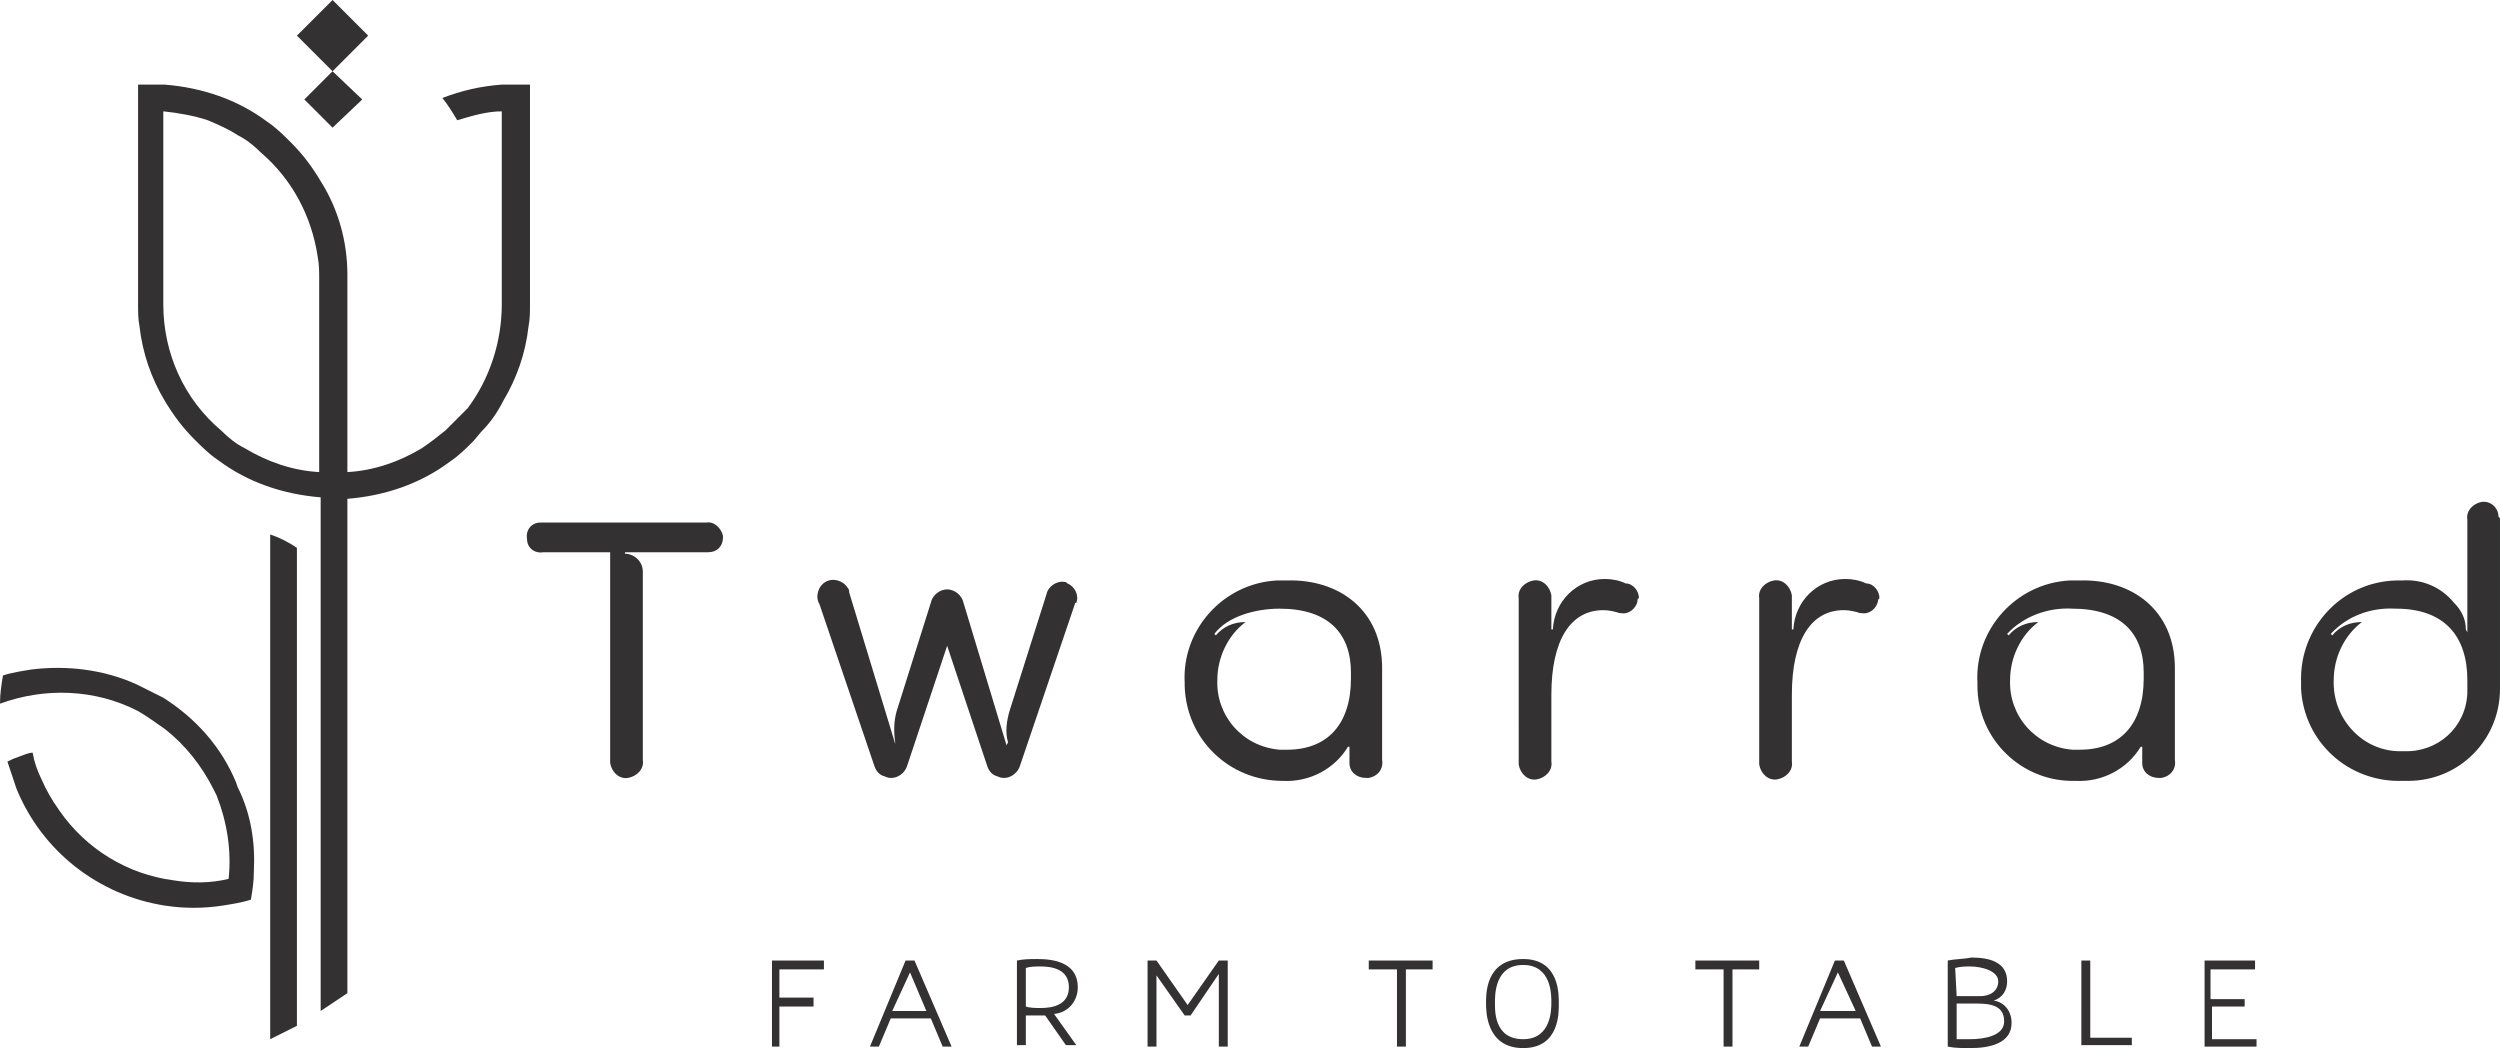 <svg xmlns="http://www.w3.org/2000/svg" xml:space="preserve" id="Layer_1" x="0" y="0" version="1.1" viewBox="0 0 168.4 70.6"><style>.st0{fill:#333132}</style><g id="Layer_2_00000135651983574951595980000014760341419271659931_"><g id="Isolation_Mode"><path d="M20 36.9v32.2l-1.8.9V36q.9.3 1.8.9m-2.9 21.8c0 .7-.1 1.3-.2 1.9-.6.2-1.3.3-1.9.4q-1.95.3-3.9 0c-4.5-.7-8.3-3.7-10-7.9l-.6-1.8c.2-.1.4-.2.7-.3s.7-.3 1-.3q.15.9.6 1.8.45 1.05 1.2 2.1c1.8 2.6 4.6 4.3 7.7 4.7 1.2.2 2.5.2 3.7-.1.2-1.9-.1-3.8-.8-5.6l-.2-.4c-.8-1.6-1.9-3-3.3-4.1-.6-.4-1.1-.8-1.8-1.2-2.9-1.5-6.3-1.6-9.3-.5 0-.7.1-1.3.2-1.9.6-.2 1.3-.3 1.9-.4 2.4-.3 4.9 0 7.1 1l1.8.9c2.2 1.4 3.9 3.3 4.9 5.7l.1.3c.9 1.8 1.2 3.7 1.1 5.7" class="st0"/><path d="M34.7 5.7h-.9c-1.4.1-2.7.4-4 .9.4.5.7 1 1 1.5 1-.3 2-.6 3-.6v13c0 2.5-.8 5-2.3 7L30 29c-.5.4-1 .8-1.6 1.2-1.5.9-3.2 1.5-5 1.6V18.5c0-2.2-.6-4.4-1.8-6.3-.6-1-1.2-1.8-2-2.6-.5-.5-1-1-1.6-1.4-2-1.5-4.4-2.3-6.9-2.5H9.3v14.8c0 .5 0 1 .1 1.5.2 1.8.8 3.5 1.7 5 .6 1 1.2 1.8 2 2.6.5.5 1 1 1.6 1.4 2 1.5 4.4 2.3 6.9 2.5v34.6l1.8-1.2V33.6c2.5-.2 4.9-1 6.9-2.5.6-.4 1.1-.9 1.6-1.4l.5-.6q.9-.9 1.5-2.1c.9-1.5 1.5-3.2 1.7-5 .1-.5.1-1 .1-1.5V5.7zM21.5 31.8c-1.8-.1-3.5-.7-5-1.6-.6-.3-1.1-.7-1.6-1.2-2.5-2.1-3.9-5.2-3.9-8.5v-13c1 .1 2.1.3 3 .6.7.3 1.4.6 2 1 .6.3 1.1.7 1.6 1.2 2.1 1.8 3.4 4.3 3.8 7 .1.5.1 1 .1 1.5zm.9-27L20 2.4 22.4 0l2.4 2.4z" class="st0"/><path d="m22.4 8.6-1.9-1.9 1.9-1.9 2 1.9zm26.3 27.6c0 .6-.4 1-1 1h-5.6v.1c.6 0 1.2.5 1.2 1.2v12.7c.1.6-.4 1.1-1 1.2s-1.1-.4-1.2-1V37.2h-4.5c-.6.1-1.1-.3-1.1-.9-.1-.6.3-1.1.9-1.1h11.2c.5-.1 1 .4 1.1.9zm23.7 4.5-3.7 10.9c-.2.6-.9 1-1.5.7-.4-.1-.6-.4-.7-.7l-2.7-8.1-2.7 8.1c-.2.6-.9 1-1.5.7-.4-.1-.6-.4-.7-.7l-3.7-10.9c-.3-.5-.1-1.2.4-1.5s1.2-.1 1.5.4c.1.1.1.2.1.3l3.1 10.2V50c-.1-.7-.1-1.4.1-2.1l2.3-7.3c.1-.5.6-.9 1.1-.9s1 .4 1.1.9l2.9 9.6.1-.2c-.2-.7-.1-1.4.1-2.1l2.5-7.9c.1-.5.7-.9 1.2-.8.1 0 .1 0 .2.1.5.2.8.8.6 1.3 0 0-.1 0-.1.1M93.1 45v6.2c.1.6-.3 1.1-.9 1.2H92c-.6 0-1.1-.4-1.1-1v-1.1h-.1c-.9 1.5-2.6 2.4-4.4 2.3-3.6 0-6.5-2.8-6.6-6.4V46c-.2-3.6 2.6-6.7 6.2-6.9h.7c3.5-.1 6.4 2 6.4 5.9m-2.1.7v-.4c0-2.7-1.6-4.3-4.8-4.3-1.6 0-3.5.5-4.4 1.7l.1.1c.5-.6 1.2-.9 2-.9-1.2.9-1.9 2.4-1.9 3.9-.1 2.4 1.7 4.5 4.2 4.7h.5c2.7 0 4.3-1.7 4.3-4.8m19.3-5.2c-.1.5-.6.9-1.1.8h-.1c-.3-.1-.7-.2-1.1-.2-2.2 0-3.5 2-3.5 5.7v4.5c.1.6-.4 1.1-1 1.2s-1.1-.4-1.2-1V40.3c-.1-.6.4-1.1 1-1.2s1.1.4 1.2 1v2.3h.1c.1-1.9 1.6-3.4 3.5-3.4.5 0 1 .1 1.4.3.5 0 .9.5.9 1-.1 0-.1.1-.1.2m16.2 0c-.1.5-.6.9-1.1.8h-.1c-.3-.1-.7-.2-1.1-.2-2.2 0-3.5 2-3.5 5.7v4.5c.1.6-.4 1.1-1 1.2s-1.1-.4-1.2-1V40.3c-.1-.6.4-1.1 1-1.2s1.1.4 1.2 1v2.3h.1c.1-1.9 1.6-3.4 3.5-3.4.5 0 1 .1 1.4.3.5 0 .9.5.9 1-.1.1-.1.1-.1.2m20 4.5v6.2c.1.6-.3 1.1-.9 1.2h-.2c-.6 0-1.1-.4-1.1-1v-1.1h-.1c-.9 1.5-2.6 2.4-4.4 2.3-3.6.1-6.6-2.8-6.6-6.4V46c-.2-3.6 2.6-6.7 6.2-6.9h.7c3.5-.1 6.4 2 6.4 5.9m-2.1.7v-.4c0-2.7-1.6-4.3-4.8-4.3-1.6-.1-3.3.5-4.4 1.7l.1.1c.5-.6 1.2-.9 2-.9-1.2.9-1.9 2.4-1.9 3.9-.1 2.4 1.7 4.5 4.2 4.7h.5c2.7 0 4.3-1.7 4.3-4.8m24-10.7v11.4c0 3.4-2.7 6.2-6.2 6.2h-.4c-3.6.1-6.6-2.6-6.8-6.2v-.5c-.1-3.6 2.7-6.7 6.4-6.8h.4c1.3-.1 2.6.4 3.5 1.5.5.5.8 1.1.8 1.8l.1.2V35c-.1-.6.4-1.1 1-1.2h.1c.6 0 1 .5 1 1 .1.1.1.1.1.2m-2.2 10.8c0-2.9-1.5-4.8-4.8-4.8-1.7-.1-3.3.5-4.4 1.7l.1.1c.5-.6 1.2-.9 2-.9-1.2.9-1.9 2.4-1.9 3.9-.1 2.5 1.8 4.7 4.3 4.8h.4c2.3.1 4.2-1.6 4.3-3.9zM52 64.7h3.5v.6h-3v1.9h2.3v.6h-2.3v2.7H52zm9 0h.6l2.5 5.8h-.6l-.8-1.9H60l-.8 1.9h-.6zm1.4 3.4-1.1-2.6-1.2 2.6zm6.1-3.4c.5-.1.9-.1 1.4-.1 1.2 0 2.7.3 2.7 1.9 0 .9-.6 1.7-1.6 1.8l1.5 2.1h-.7l-1.4-2h-1.3v2h-.6zm1.6 3.2c.8 0 1.9-.2 1.9-1.4s-1.1-1.4-1.9-1.4c-.3 0-.7 0-1 .1v2.6c.3.1.7.1 1 .1m7.2-3.2h.6l2.1 3 2.1-3h.6v5.8h-.6v-4.9l-1.9 2.8h-.4l-1.9-2.7v4.8h-.6zm14.9 0h4.3v.6h-1.8v5.2h-.6v-5.2h-1.9zm10.4-.1c2.5 0 2.4 2.5 2.4 3s.1 3-2.4 3-2.5-2.5-2.5-3-.1-3 2.5-3m0 5.4c1.9 0 1.9-2 1.9-2.5s0-2.5-1.9-2.5-1.9 2-1.9 2.5-.1 2.5 1.9 2.5m11.6-5.3h4.3v.6h-1.8v5.2h-.6v-5.2h-1.9zm9.4 0h.6l2.5 5.8h-.6l-.8-1.9h-2.7l-.8 1.9h-.6zm1.4 3.4-1.2-2.6-1.2 2.6zm6.2-3.4c.5-.1 1.1-.1 1.6-.2 1.2 0 2.4.3 2.4 1.6 0 .6-.3 1.1-.9 1.3.7.1 1.2.7 1.2 1.5 0 1.4-1.5 1.7-2.8 1.7-.5 0-1 0-1.5-.1zm1.5 5.3c.9 0 2.3-.2 2.3-1.2s-.8-1.2-1.8-1.2h-1.4V70zm-.9-2.9h1.6c.6 0 1.2-.3 1.2-1s-1.1-1-1.9-1c-.3 0-.6 0-1 .1zm8.4-2.4h.6v5.2h2.8v.5h-3.4zm8.2 0h3.5v.6h-3v2h2.3v.5H149V70h3v.5h-3.5v-5.8z" class="st0"/></g></g></svg>